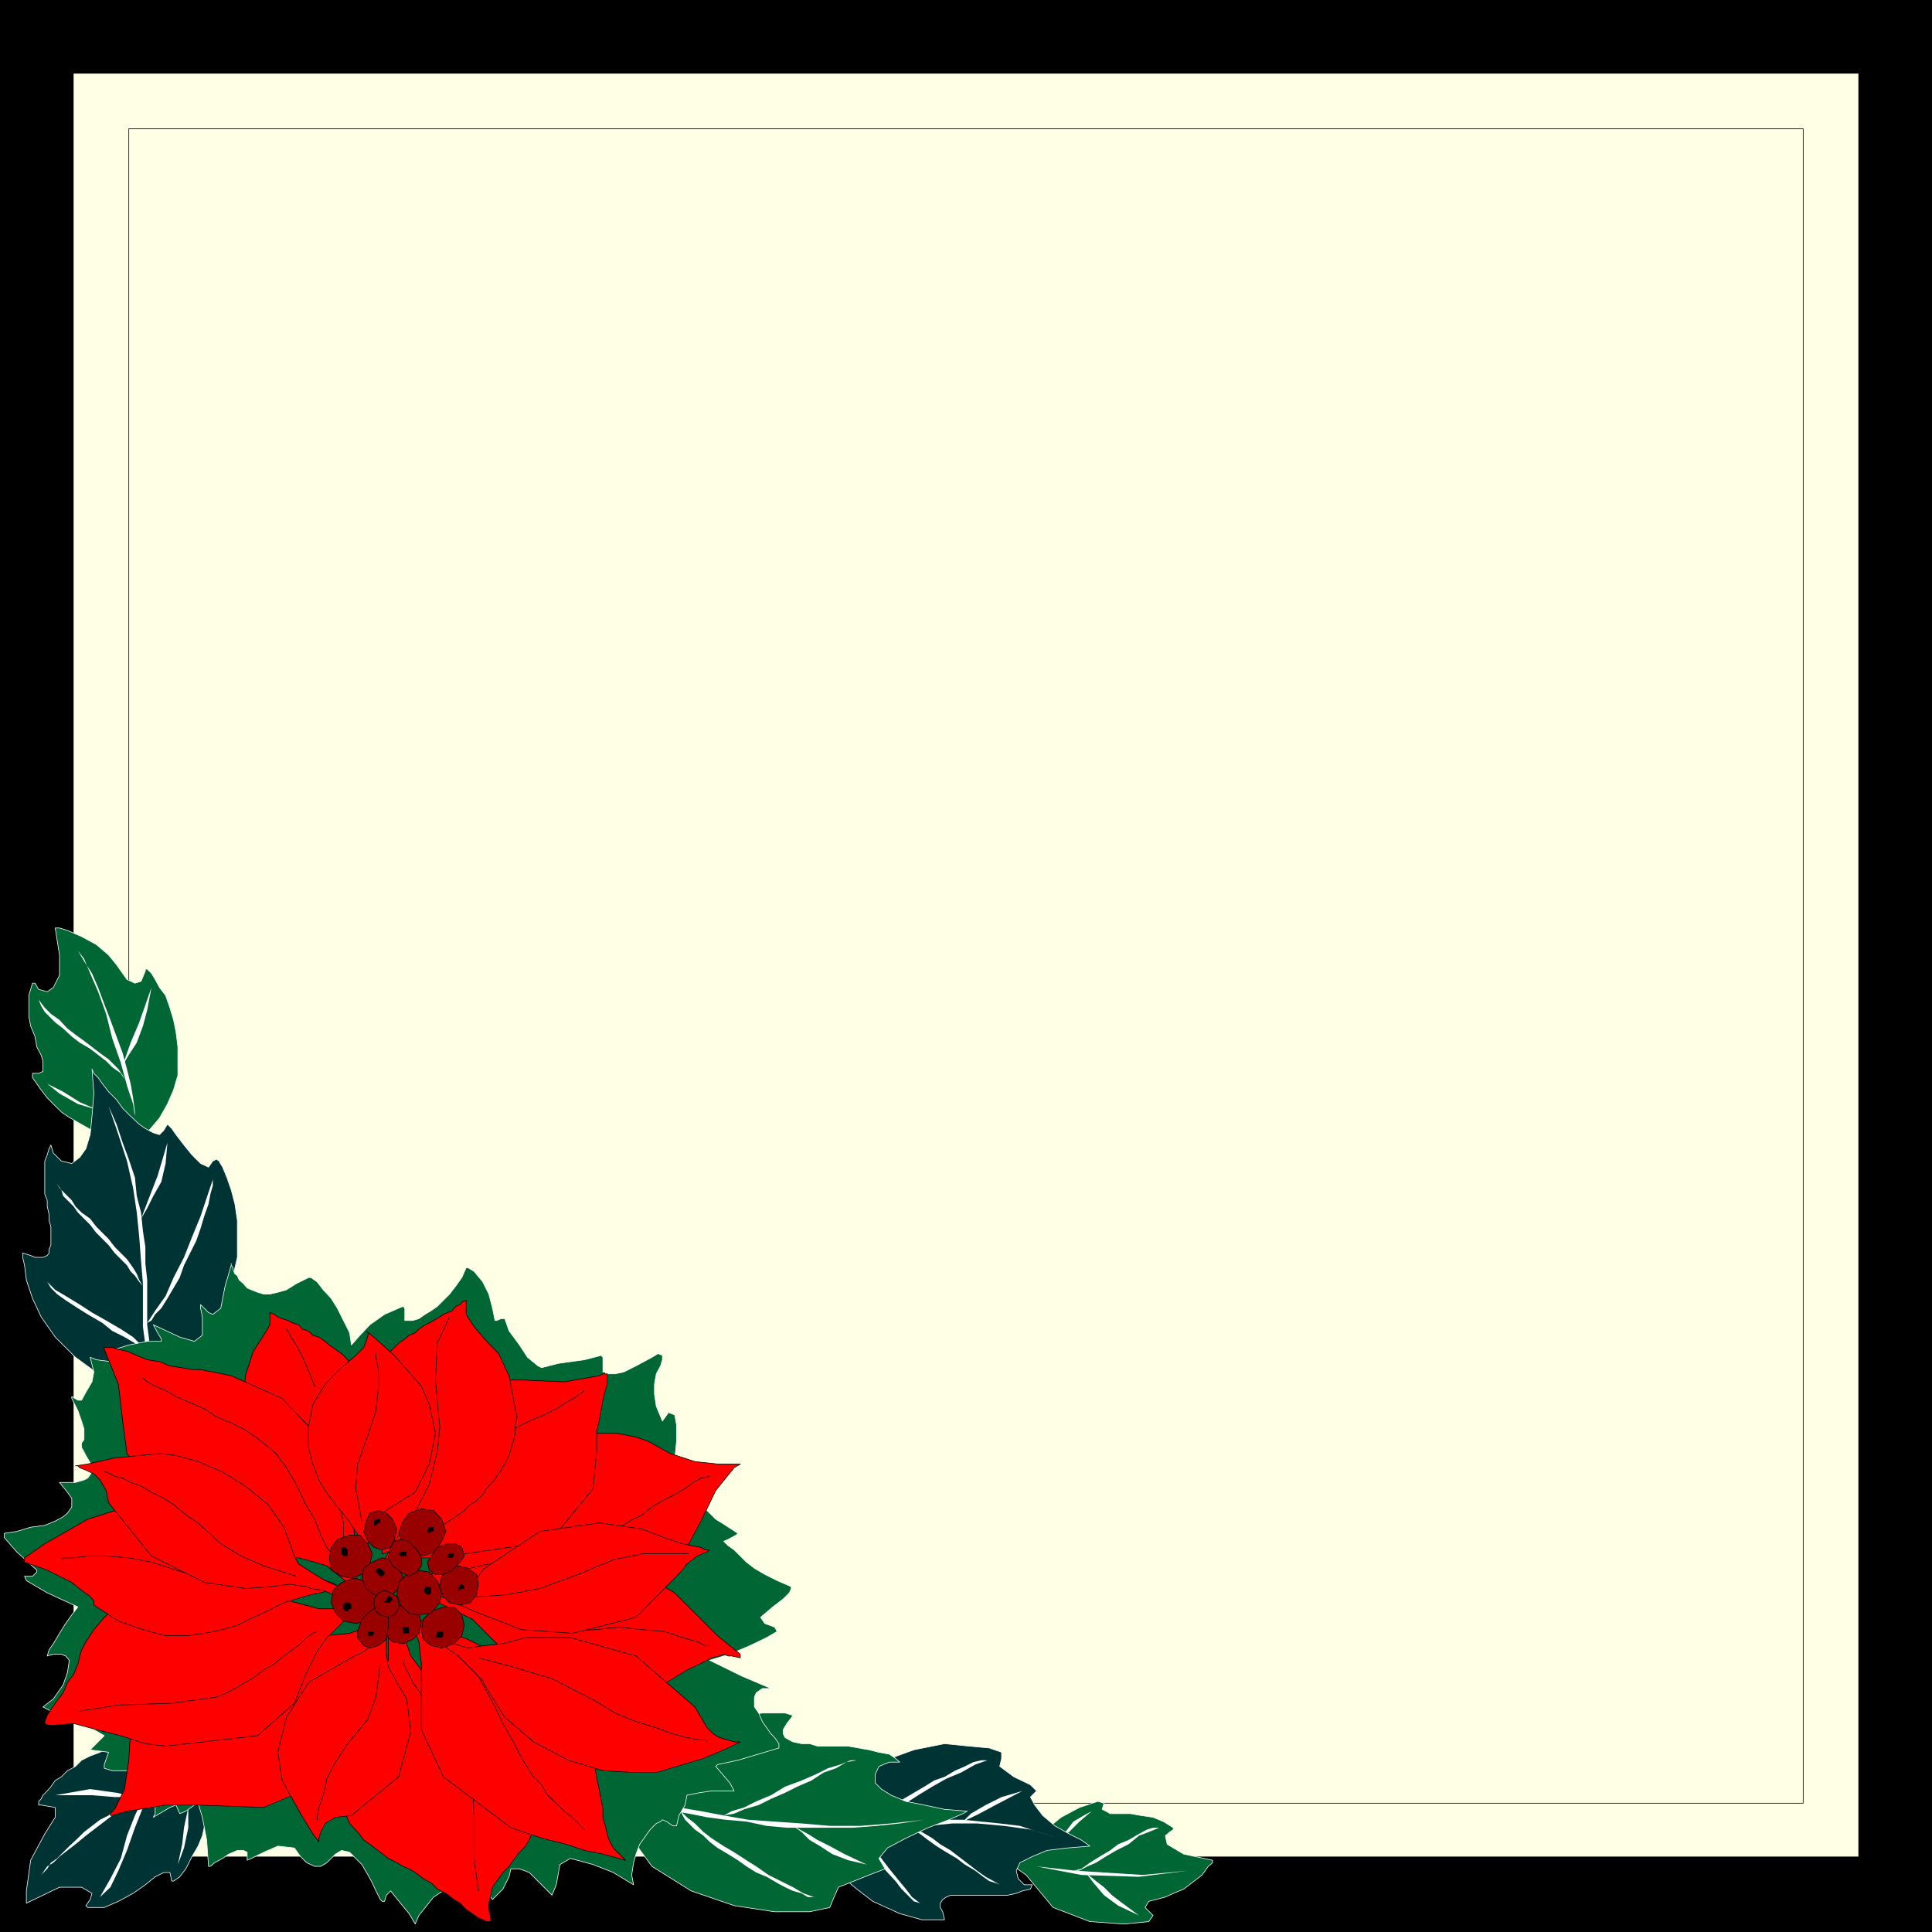 <svg xmlns="http://www.w3.org/2000/svg" fill-rule="evenodd" height="302.4" preserveAspectRatio="none" stroke-linecap="round" viewBox="0 0 3150 3150" width="302.4"><style>.brush0{fill:#fff}.pen0{stroke:#000;stroke-width:1;stroke-linejoin:round}.brush2{fill:#000}.pen1{stroke:none}.brush4{fill:#033}.pen2{stroke:#fff;stroke-width:1;stroke-linejoin:round}.brush5{fill:#063}.brush6{fill:red}.brush7{fill:#900}</style><path class="pen1 brush2" d="M3150 3150V0H0v3150h3150z"/><path class="pen1" style="fill:#ffffe5" d="M3030 3027V120H120v2907h2910z"/><path class="pen0" fill="none" d="M2940 2940V210H210v2730h2730"/><path class="pen1 brush4" d="m367 2863-14 34-13 50-10 46-7 17-10 17-10 20-10 13-10 7h-3l-3-14h-10l-14 7-16 13-20 14-24 13-23 10h-27l-3-3 7-10 3-10-17-10H97l-54 26v-20l7-50 23-43 17-27v-16l-23-4h-4v-6l4-4 3-6 7-7 6-7 7-10 10-6 10-10 13-7 10-10 14-7 16-6 14-7 16-3 17-4 17-3h33l17 3 20 7 16 7 10 3 14-3 13-7 13-10 14-7 6-10 7-3h3l-6 13-10 14-7 13-3 3z"/><path class="pen2" fill="none" d="m367 2863-14 34-13 50-10 46h0l-7 17-10 17-10 20-10 13-10 7h-3 0l-3-14h-10l-14 7-16 13-20 14-24 13-23 10h-27 0l-3-3 7-10 3-10h0l-17-10H97l-54 26h0v-20l7-50 23-43h0l17-27v-16l-23-4h0-4v-6l4-4 3-6 7-7 6-7 7-10 10-6 10-10 13-7 10-10 14-7 16-6 14-7 16-3 17-4 17-3h33l17 3 20 7 16 7h0l10 3 14-3 13-7 13-10 14-7 6-10 7-3h3l-6 13-10 14-7 13-3 3"/><path class="pen1 brush0" d="m223 2930-33-7-43-6-57 10h60l37 3h36zm24-10-14 27-13 33-13 37-14 33-13 27-17 16 17-30 17-33 10-37 13-33 13-27 14-13z"/><path class="pen1 brush0" d="M310 2883h-3l-7 4-10 3-10 7-13 6-14 10-16 10-17 10-13 14-20 10-17 13-17 13-13 10-17 14-13 10-13 10-10 10-10 6-7 10-3 4 10-10 6-10 10-7 10-10 10-10 14-13 10-10 13-10 13-10 14-7 10-10 13-10 13-10 14-7 13-6 13-10 14-7 10-3 10-7 13-3 10-4zm-3 64v33l-7 33-10 27 7-33 3-27 7-33z"/><path class="pen1 brush5" d="m220 1893-10-13-17-10-20-13-23-14-23-13-17-10-10-7-13-13-10-10-10-13-7-10-7-10v-7h10l7-3v-17l-3-10-7-13-3-17-7-17-3-16v-34l6-20h4l6 10 14 4 10-7 10-20v-33l-7-44h7l13 4 23 10 24 13 20 17 13 16 17 24 13 6 10-3 7-17v-3h3l7 7 6 10 7 13 10 13 7 20 6 20 4 20 3 24v46l-7 24-10 23-13 23-17 20-6 14v16l3 17 7 17 6 13 4 10h-4l-6-10-14-13-10-10-3-4z"/><path class="pen2" fill="none" d="m220 1893-10-13-17-10-20-13-23-14-23-13-17-10h0l-10-7-13-13-10-10-10-13-7-10-7-10v-7h10l7-3v-17l-3-10-7-13-3-17-7-17-3-16v-34l6-20h4l6 10 14 4h0l10-7 10-20v-33l-7-44h7l13 4 23 10 24 13 20 17 13 16h0l17 24 13 6 10-3 7-17h0v-3h3l7 7 6 10 7 13 10 13 7 20 6 20 4 20 3 24v46l-7 24-10 23-13 23-17 20h0l-6 14v16l3 17 7 17 6 13 4 10h0-4l-6-10-14-13-10-10-3-4"/><path class="pen1 brush0" d="m200 1737 10-17 13-20 10-27 7-26 7-37-20 57-14 33-13 37zm3 23-6-10-14-10-10-10-13-10-13-10-17-10-13-10-14-13-13-10-10-10-7-7-6-10-4-10 10 13 10 10 14 10 13 14 13 10 14 10 13 10 13 10 14 10 10 10 6 6 7 10 3 7z"/><path class="pen1 brush0" d="M220 1833v-13l-3-20-10-30-10-37-14-40-10-40-13-36-13-30-10-24-10-13 10 17 13 20 10 23 10 27 10 26 10 27 10 27 7 26 6 24 4 23 3 23v20zm-60-23-33-10-30-17-20-16 26 13 27 17 30 13z"/><path class="pen1 brush4" d="m240 2293-17-16-26-17-37-20-37-27-33-33-23-33-14-30-10-30-3-24-3-13v-7l13 4 7 3h13l7-3 3-4v-6l3-7v-30l-3-10v-10l-3-13v-10l-4-10v-54l4-10 3-10 3-6 4 13 13 13 17 4 13-10 10-14 7-23 3-30 3-37-3-40 3 7 7 7 7 10 10 13 13 13 10 14 13 13 14 13 10 7 13 7 10 3 7-7 6-10 7 7 7 10 13 17 13 16 14 14 13 6 7-10 6-3 4 3 6 10 7 17 7 20 6 23 4 27v60l-7 30-7 33-13 34-20 30-23 30-34 23-10 13-3 20v40l7 20 3 17 3 10-3 3-10-16-13-20-10-17-7-7z"/><path class="pen2" fill="none" d="m240 2293-17-16-26-17-37-20-37-27-33-33h0l-23-33-14-30-10-30-3-24-3-13v-7h0l13 4 7 3h13l7-3 3-4v-6l3-7v-30l-3-10v-10l-3-13v-10l-4-10v-54l4-10 3-10h0l3-6 4 13 13 13h0l17 4 13-10 10-14 7-23 3-30 3-37-3-40h0l3 7 7 7 7 10 10 13 13 13 10 14 13 13 14 13 10 7 13 7 10 3 7-7 6-10h0l7 7 7 10 13 17 13 16 14 14 13 6 7-10h0l6-3 4 3 6 10 7 17 7 20 6 23 4 27v60l-7 30-7 33-13 34-20 30-23 30-34 23h0l-10 13-3 20v40l7 20 3 17 3 10h0l-3 3-10-16-13-20-10-17-7-7"/><path class="pen1 brush0" d="m240 2157 7-4 6-10 10-10 10-16 10-17 10-17 7-20 10-20 10-20 7-20 6-20 7-20 3-16 4-14v-10l-10 30-10 30-14 34-13 33-17 33-13 30-17 24-13 20z"/><path class="pen1 brush0" d="m177 1803 13 30 10 30 10 27 10 30 3 30 7 27 3 30 4 26v27l3 27v73l3 23v40l4 20 3 17 3 17-6-27-7-27-3-30-4-30v-70l-3-36-3-40-4-40-6-40-10-44-14-43-16-47z"/><path class="pen1 brush0" d="m233 2097-6-7-7-10-7-7-6-10-10-10-10-10-10-13-10-10-10-10-10-13-10-10-10-10-7-10-10-10-7-7-3-10-3-3-4-7 7 10 7 7 10 10 6 10 10 10 14 10 10 13 10 10 10 10 10 13 10 10 10 10 10 14 6 10 4 10 6 10zm7 113-7-10-13-10-17-10-20-10-16-13-24-14-16-10-20-13-14-10-10-10-6-10 13 13 17 10 23 14 20 13 23 13 24 14 20 13 13 13 10 17zm-10-223 10-17 10-20 13-23 7-30 3-34-16 54-14 36-13 34z"/><path class="pen1 brush5" d="m1643 3027 14-7 16-13 20-17 20-13 17-14 30-16 30-10 10 3-3 10 6 3 7 4h33l17 3 20 3 17 7 16 10v3l-6 4-7 6 3 14 27 16 47 10v4l-7 6-10 14-13 10-17 13-17 7-13 6-27 7-6 10 13 13-7 10-40 4-56-4-60-23-44-53-20-14h-50l4-6 23-7 13-3z"/><path class="pen2" fill="none" d="m1643 3027 14-7 16-13 20-17 20-13 17-14h0l30-16 30-10 10 3h0l-3 10 6 3 7 4h33l17 3 20 3 17 7 16 10h0v3l-6 4-7 6h0l3 14 27 16 47 10h0v4l-7 6-10 14-13 10-17 13-17 7-13 6h0l-27 7-6 10 13 13h0l-7 10-40 4-56-4-60-23-44-53h0l-20-14h-50 0l4-6 23-7 13-3"/><path class="pen1 brush0" d="m1770 3053 13 17 17 20 23 17 34 16-27-20-17-13-13-13-13-10-17-14zm-20-3 13-3 14-10 16-10 17-10 13-10 17-7 17-10 13-7 10-3h10l-17 7-16 6-17 14-20 10-17 10-16 10-14 6-13 7h-10z"/><path class="pen1 brush0" d="m1690 3043 63 7 110 7 74-7-80 10-94-3-73-14zm33-40 14-16 13-17 17-10 13-7-20 17-17 17-20 16z"/><path class="pen1 brush4" d="m1313 2990 14 10 13 13 17 24 16 23 24 20 26 20 44 20 36 10h37l-3-13-4-7v-7l4-6 6-4 7-3h93l14-3 10-4 13-3 3-7h-13l-10-10-3-13 6-13 20-10 24-10 33-4 37-3-14-10-20-10-23-13-20-17-13-17-7-13 10-10-10-10-27-13-23-17 3-13v-10l-20-7-33-3-40-4-50 10-47 17-46 30-37 50-13 10-24 7h-26l-20-4h-17l10 7 27 13 16 7z"/><path class="pen2" fill="none" d="m1313 2990 14 10 13 13 17 24 16 23 24 20 26 20h0l44 20 36 10h37l-3-13-4-7v-7l4-6 6-4 7-3h93l14-3 10-4 13-3h0l3-7h-13l-10-10h0l-3-13 6-13 20-10 24-10 33-4 37-3h0l-14-10-20-10-23-13-20-17-13-17-7-13 10-10h0l-10-10-27-13-23-17 3-13h0v-10l-20-7-33-3-40-4-50 10-47 17-46 30-37 50h0l-13 10-24 7h-26l-20-4h-17 0l10 7 27 13 16 7"/><path class="pen1 brush0" d="m1427 2977 3-7 7-7 10-10 13-10 13-10 17-10 17-10 16-10 17-6 17-10 16-7 14-7 13-3h10l-20 7-23 13-24 10-23 13-23 14-20 13-20 13-17 14-13 10z"/><path class="pen1 brush0" d="m1727 2997-34-10-30-10-33-4-30-3-30-3h-30l-30 3h-27l-26 3-27 4h-23l-24 3h-40l-16-3 26 6h57l33-3 34-3h36l40-4h40l44 4 43 6 47 14z"/><path class="pen1 brush0" d="m1480 2977 7 6 13 7 13 10 14 10 16 10 17 10 13 10 17 10 13 10 10 7 10 3 7 3-10-6-13-7-14-10-13-10-17-13-13-10-17-10-13-10-17-10-13-4-10-6zm-97 3 7 7 10 10 10 13 13 13 10 14 14 16 13 14 10 13 10 10 10 10 10 3-13-10-10-13-14-17-13-16-13-17-14-17-13-13-13-13-14-7zm187-10 13-13 24-14 26-13 34-10-44 23-26 14-27 13z"/><path class="pen1 brush5" d="m967 2930 10-3 13-10 13-10 14-10 13-14 17-13 20-17 20-13 20-13 26-10 60-17 50-7h37l13 4-10 13-6 10v7l3 6 7 4 6 3 14 3h13l13 4h50l17 3 17 3 16 4 17 3 10 7 7 6h-17l-17 7-6 13v14l10 10 16 10 24 10 30 6 33 7 37 3-7 4-23 10-34 13-36 17-30 16-14 17 10 17-26 10-50 20-10 23-4 10-33 7h-57l-66-10-70-24-64-40-46-63-17-17-27-6-33-4h-50l13-6 40-10 24-7z"/><path class="pen2" fill="none" d="m967 2930 10-3 13-10 13-10 14-10 13-14 17-13 20-17 20-13 20-13 26-10h0l60-17 50-7h37l13 4h0l-10 13-6 10v7l3 6 7 4 6 3 14 3h13l13 4h50l17 3 17 3 16 4 17 3 10 7h0l7 6h-17l-17 7h0l-6 13v14l10 10 16 10 24 10 30 6 33 7 37 3h0l-7 4-23 10-34 13-36 17-30 16-14 17 10 17h0l-26 10-50 20-10 23h0l-4 10-33 7h-57l-66-10-70-24-64-40-46-63h0l-17-17-27-6-33-4h-50 0l13-6 40-10 24-7"/><path class="pen1 brush0" d="m1110 2953 3 7 4 7 6 6 10 10 14 10 10 10 13 10 17 10 16 10 14 10 16 10 17 7 17 10 13 7 13 6 14 4 10 6h10l-17-6-17-10-20-10-20-10-20-14-16-10-20-13-17-10-20-13-13-10-14-14-13-10-10-10z"/><path class="pen1 brush0" d="m1507 2967-40 6-37 4-40 3h-107l-33-3-33-7-34-3-30-4-30-6-26-4-27-3-23-3-24-4h-43l30-3h30l33 3 34 4 36 6 37 7 40 7 43 3 44 3 46 4h50l50-4 54-6z"/><path class="pen1 brush0" d="m1180 2960 13-7 20-6 20-10 24-10 23-14 27-10 23-10 20-10 20-6 17-7h10l-17 3-17 10-20 7-20 13-23 10-20 10-23 10-20 10-24 7-16 7-17 3zm-127-13 10-7 7-3 13-7 10-10 10-10 14-10 13-10 13-10 14-10 13-10 10-10 13-10 10-7 10-3 10-7h10l-10 4-13 6-10 10-13 7-10 10-14 13-10 10-13 10-13 10-14 10-10 10-13 7-13 7-10 6-14 4zm240 30 14 10 13 13 17 10 20 13 26 10 30 7-36-17-24-13-20-10-16-10-24-13z"/><path class="pen1 brush5" d="m140 2373 10 17v10l-7 10-6 3-14 4H97l13 16 7 10v14l-7 10-7 6-13 7-17 7-23 3-23 7-20 3v7l20 23 33 30v3l-7 7H40l3 7 34 20 50 23-10 13-10 14-10 16-10 17-7 10-3 10 10-3h13l7 3 6 7-3 20-7 20-16 23-17 13 13 7 37 17 33 13 17 10-17 17-6 6 30 4-7 20v6l13 4h60l7 6 7 7 3 13v10l-3 14-4 10v10l-3 6 10-6 17-10 10-4 6 14 10-4 14-10 6-3 7 23 7 37 3 43h3l7-6 13-7 10-7 14-6h10l6 3v13l7-3 20-10 23-10 27 3 10 14 10 10 13 6h10l10-6 14-14 10-6 13 3 10 10 10 10 10 17 7 13 6 13 7 14 3 3h4l3-10 7-7 3 4 13 16 14 17 10 17 6-14 24-30 40-26h13l17 10 13 10 10 6 3 4 17-17 10-20 3-13h14l16 6 10 10 14 14 6 6 7 7 7-17 6-33 17-10 37 10 33 13 23 14 10 6-3-16 3-20 4-14 6-16 10-14 7-10 10-10 7-3 3-3 7 3 10 7h6l4-17 10-17 3-16 20-4 20-3h37l-7-13-23-27 3-3 33-7 67-20v-7l-7-10-6-6-7-10-7-10-6-14-7-10v-16l3-7 10-7h14l-7-3-40-17-53-26 33-10 33-14 27-13 17-10-4-7-16-6-7-10 20-17 17-13 10-10 3-7v-3l-23-10-20-10-17-10-13-10-10-10-10-10-10-7-7-7 7-3 13-7 3-3-20-13-16-10-14-14-10-13-13-13-10-10-10-10-13-4-14-3 17-30 3-30v-27l-3-16-10-4-10 14-10-24-3-20v-16l3-17 7-13 3-10v-7l-7-3-10 6-26 14-20 10-14 3h-16v-3h-4v-24l-3-3-27 7-43 6-27 7-6-3-17-14-13-20-17-23-7-20h-6l-7 3h-3l-4-20-6-23-10-20-14-17-10-6h-3l-7 16-10 14-10 13-10 10-10 10-10 7-10 6-10 7-10 3h-13v-20l-3-3-30 13-24 17-16 17-14 16-3-20-10-20-10-20-10-16-13-14-10-13-10-7h-4l-20 10-16 10-14 4-13 3h-10l-10-3-10-4-7-3-6-7-7-6-3-7-4-3-3-7v-3l-3-4v-3 3l-10 34-7 36-13 10-7-3-7-7-6-6v6l3 14v30l-13 10-24-7-43-20 7 13 6 10v4h-23l-30 6-23 7-4 3 4 10 3 7h-10l-23-3-10-4 6 24-3 16-10 17-7 13h-6l-10-6v3l10 20 6 17 4 13v17l-4 6v7l4 7 3 6z"/><path class="pen2" fill="none" d="m140 2373 10 17v10l-7 10-6 3-14 4H97h0l13 16 7 10v14l-7 10-7 6-13 7-17 7h0l-23 3-23 7-20 3h0v7l20 23 33 30h0v3l-7 7H40h0l3 7 34 20 50 23h0l-10 13-10 14-10 16-10 17-7 10-3 10h0l10-3h13l7 3h0l6 7-3 20-7 20-16 23-17 13h0l13 7 37 17 33 13 17 10h0l-17 17-6 6 30 4h0l-7 20v6l13 4h60l7 6 7 7 3 13v10l-3 14-4 10v10l-3 6h0l10-6 17-10 10-4h0l6 14 10-4 14-10 6-3h0l7 23 7 37 3 43h3l7-6 13-7 10-7 14-6h10l6 3v13h0l7-3 20-10 23-10 27 3h0l10 14 10 10 13 6h10l10-6h0l14-14 10-6 13 3 10 10 10 10 10 17 7 13 6 13 7 14 3 3h4l3-10 7-7 3 4h0l13 16 14 17 10 17h0l6-14 24-30 40-26h13l17 10 13 10 10 6 3 4h0l17-17 10-20 3-13h14l16 6 10 10 14 14 6 6 7 7h0l7-17 6-33 17-10h0l37 10 33 13 23 14 10 6h0l-3-16 3-20 4-14 6-16 10-14 7-10 10-10 7-3 3-3h0l7 3 10 7h6l4-17 10-17 3-16h0l20-4 20-3h37l-7-13-23-27h0l3-3 33-7 67-20h0v-7l-7-10-6-6-7-10-7-10-6-14-7-10v-16l3-7 10-7h14l-7-3-40-17-53-26h0l33-10 33-14 27-13 17-10h0l-4-7-16-6-7-10h0l20-17 17-13 10-10 3-7v-3h0l-23-10-20-10-17-10-13-10-10-10-10-10-10-7-7-7h0l7-3 13-7 3-3h0l-20-13-16-10-14-14-10-13-13-13-10-10-10-10-13-4-14-3h0l17-30 3-30v-27l-3-16h0l-10-4-10 14-10-24h0l-3-20v-16l3-17 7-13 3-10v-7l-7-3-10 6h0l-26 14-20 10-14 3h-16v-3h-4 0v-24l-3-3h0l-27 7-43 6-27 7h0l-6-3-17-14-13-20-17-23-7-20h0-6l-7 3h-3 0l-4-20-6-23-10-20-14-17-10-6h-3 0l-7 16-10 14-10 13-10 10-10 10-10 7-10 6-10 7-10 3h-13 0v-20l-3-3h0l-30 13-24 17-16 17-14 16h0l-3-20-10-20-10-20-10-16-13-14-10-13-10-7h-4 0l-20 10-16 10-14 4-13 3h-10l-10-3-10-4-7-3-6-7-7-6-3-7-4-3-3-7v-3l-3-4v-3 3h0l-10 34-7 36-13 10h0l-7-3-7-7-6-6h0v6l3 14v30l-13 10-24-7-43-20h0l7 13 6 10v4h0-23l-30 6-23 7h0l-4 3 4 10 3 7h0-10l-23-3-10-4h0l6 24-3 16-10 17-7 13h0-6l-10-6v3h0l10 20 6 17 4 13v17l-4 6v7l4 7 3 6"/><path class="pen1 brush6" d="m657 3043-10-6-14-7-13-10-13-10-14-10-10-13-13-14-7-16-10-17-3-20-3-20v-20l6-23 7-27 13-27 17-26 23-27 10-20 10-23v-34l4-16 10 6 10 10 6 7 7 20 20 27 43 30 10 6 10 7 14 10 13 10 17 13 13 14 17 13 13 17 13 16 10 20 7 20 7 20v20l-4 24-6 23-4 10-6 10-10 10-10 13-7 10-10 10-10 14-7 10-3 13-3 13v10l3 14v6h-7l-6-3-7-3-10-7-10-7-10-10-10-6-13-10-14-7-10-10-13-7-13-10-10-6-10-4z"/><path class="pen0" fill="none" d="m657 3043-10-6-14-7-13-10-13-10-14-10-10-13-13-14-7-16-10-17-3-20-3-20v-20l6-23 7-27 13-27 17-26 23-27h0l10-20 10-23v-34h0l4-16 10 6 10 10 6 7h0l7 20 20 27 43 30h0l10 6 10 7 14 10 13 10 17 13 13 14 17 13 13 17 13 16 10 20 7 20 7 20v20l-4 24-6 23h0l-4 10-6 10-10 10-10 13-7 10-10 10-10 14-7 10-3 13-3 13v10l3 14h0v6h-7l-6-3-7-3-10-7-10-7-10-10-10-6-13-10-14-7-10-10-13-7-13-10-10-6-10-4"/><path class="pen1 brush6" d="M440 2140v20l-10 17-17 26-13 40-3 57 16 83 4 7 3 10 7 10 6 10 7 7 10 10 10 10 7 10 10 10 10 10 10 10 13 6 10 10 10 7 7 7 10 10 10 3 6 7 7 6 7 4 3 3 3 3h4l-7-23-3-37 3-26 13-14 10-13 7-13 7-10 6-14 4-13 3-10 3-13v-44l-3-10-3-10-4-10-6-10-4-10-6-10-7-6-7-10-6-10-7-7-7-7-10-10-6-6-10-7-10-7-7-6-10-7-10-3-7-7-10-3-6-7-10-3-7-4-10-3-7-3-6-4-7-3z"/><path class="pen0" fill="none" d="M440 2140v20l-10 17-17 26-13 40-3 57 16 83h0l4 7 3 10 7 10 6 10 7 7 10 10 10 10 7 10 10 10 10 10 10 10 13 6 10 10 10 7 7 7 10 10 10 3 6 7 7 6 7 4 3 3 3 3h4l-7-23-3-37 3-26h0l13-14 10-13 7-13 7-10 6-14 4-13 3-10 3-13v-44l-3-10-3-10-4-10-6-10-4-10-6-10-7-6-7-10-6-10-7-7-7-7-10-10-6-6-10-7-10-7-7-6-10-7-10-3-7-7-10-3-6-7-10-3-7-4-10-3-7-3-6-4-7-3"/><path class="pen1 brush6" d="m1087 2743 33-20 27-13 13-7 13-3 7-3 7 3h6l14 3v-6l-37-30-60-60-10-10-17-10-16-10-24-10-23-7-27-7-30-3-30-3h-26l-30 6-27 7-27 13-23 17-20 10-23 7h-20l-20-4h-27l33 14 47 23 50 50 10 10 10 10 10 10 10 10 13 10 14 7 16 6 17 7 17 7 16 3h40l20-3 24-7 23-7 27-10z"/><path class="pen0" fill="none" d="m1087 2743 33-20 27-13 13-7 13-3 7-3 7 3h6l14 3h0v-6l-37-30-60-60h0l-10-10-17-10-16-10-24-10-23-7-27-7-30-3-30-3h-26l-30 6-27 7-27 13-23 17h0l-20 10-23 7h-20 0l-20-4h-27 0l33 14 47 23 50 50h0l10 10 10 10 10 10 10 10 13 10 14 7 16 6 17 7 17 7 16 3h40l20-3 24-7 23-7 27-10"/><path class="pen1 brush6" d="m1057 2350-20-7-30-6h-44l-46 3-47 13-47 27-40 43-26 67-7 20-13 27-27 23-17 20 27 3h20l30 4 43 3 57 13 20 7 30 7 30 6 37-6 40-14 46-30 47-50 23-43 24-50 30-37 10-6h-37l-37-4-40-13-36-20z"/><path class="pen0" fill="none" d="m1057 2350-20-7-30-6h-44l-46 3-47 13-47 27-40 43-26 67h0l-7 20-13 27-27 23h0l-17 20 27 3h20l30 4 43 3 57 13h0l20 7 30 7 30 6 37-6 40-14 46-30 47-50h0l23-43 24-50 30-37h0l10-6h-37l-37-4-40-13-36-20"/><path class="pen1 brush6" d="m327 2233 50 10 83 37 73 77 27 126v24l3 30 17 33 7 13 3 4-7 3-3-3h-7l-3-4-20-16-17-14-20-6-26-7-80-7-110-43-90-120-7-53-7-60-20-50-3-7v-3h13l10 3 14 3 16 7 17 7 20 3 17 7 20 3 16 3h14z"/><path class="pen0" fill="none" d="m327 2233 50 10 83 37 73 77 27 126h0v24l3 30 17 33h0l7 13 3 4-7 3-3-3h-7l-3-4h0l-20-16-17-14-20-6-26-7h0l-80-7-110-43-90-120h0l-7-53-7-60-20-50h0l-3-7v-3h13l10 3 14 3 16 7 17 7 20 3 17 7 20 3 16 3h14"/><path class="pen1 brush6" d="m323 2943 107 4 103-44 50-146v-20l7-30 20-30 10-17-13-7h-10l-27 10-40 4-43-4-50-3-70 3-77 34-67 86-10 37-3 50-7 47-16 33-7 7v3h3l10-3 14-4 20-3 20-3 23-4h53z"/><path class="pen0" fill="none" d="m323 2943 107 4 103-44 50-146h0v-20l7-30 20-30h0l10-17-13-7h-10 0l-27 10-40 4-43-4h0l-50-3-70 3-77 34-67 86h0l-10 37-3 50-7 47-16 33h0l-7 7v3h3l10-3 14-4 20-3 20-3 23-4h53"/><path class="pen1 brush6" d="m130 2700 3-10 7-13 13-20 17-20 20-17 30-20 33-13 40-7 47-3 57 10 63 20 23 6 37 10h43l14-3v7l-7 10-10 6-3 4-24 23-16 23-17 34-20 50-60 53-150 17-33-4-40-13-40-10-37-10-33 3h-7l-7-3v-3l4-10 6-10 10-14 10-13 7-17 10-13 7-17 3-13z"/><path class="pen0" fill="none" d="m130 2700 3-10 7-13 13-20 17-20 20-17 30-20 33-13 40-7 47-3 57 10 63 20h0l23 6 37 10h43l14-3v7l-7 10-10 6-3 4h0l-24 23-16 23-17 34h0l-20 50-60 53-150 17h0l-33-4-40-13-40-10-37-10-33 3h0-7l-7-3v-3l4-10 6-10 10-14 10-13 7-17 10-13 7-17 3-13"/><path class="pen1 brush6" d="m973 2363-6 64-70 86-184 27h-43l-23 10-14 7h-6l-4-7 4-3v-4l10-20 3-30 3-26-3-30-3-37 6-43 24-44 46-36 84-27h56l67 3 57-10 6-3h7v17l-3 10-4 16-3 17-3 17-4 16v30z"/><path class="pen0" fill="none" d="m973 2363-6 64-70 86-184 27h0-43l-23 10h0l-14 7h-6l-4-7 4-3v-4h0l10-20 3-30 3-26h0l-3-30-3-37 6-43 24-44 46-36 84-27h56l67 3 57-10h0l6-3h7v17l-3 10-4 16-3 17-3 17-4 16v30"/><path class="pen1 brush6" d="m573 2960-26 3-17 10-7 14-3 10v6l-10-13-20-33-30-54-7-46 14-57 36-57 70-40 20-10 17-13 13-13 4-14 3 7v37l3 20 14 26 16 27 7 53-20 74-77 63z"/><path class="pen0" fill="none" d="m573 2960-26 3-17 10-7 14-3 10v6h0l-10-13-20-33-30-54h0l-7-46 14-57 36-57 70-40h0l20-10 17-13 13-13 4-14h0l3 7v37h0l3 20 14 26 16 27h0l7 53-20 74-77 63m84-253 3 10 7 13 6 13 10 14 10 16 14 17 10 17 13 20 10 16 10 17 7 13 6 17 7 10h0l3 63v67l7 53m-10-466 40 16 30 14 30 10 30 3h30l40-3h0l40-4 37 4 36 3 30 10 24 7 13 6h7m-640-23-7 3-10 7-10 10-13 10-14 10-16 13-17 10-13 10-17 10-17 10-13 7-17 7h0l-73 10-87 3-63 10"/><path class="pen0" fill="none" d="m620 2713-7 54-13 36-33 40h0l-20 30-14 27-6 27-7 20-3 16v4m-50-800 20 33 13 27 13 33m207 313 33-13 57-13 63-14 64-13 43-13h0l13-10 17-7 17-10 20-10 16-13 17-10 20-10 17-10 13-10 13-7 14-3m-614 130-10-14-10-20-10-26-16-27-14-30-16-27-17-23-20-17h0l-13-10-20-13-20-10-24-10-20-13-23-10-23-10-17-10-17-7-13-7-7-6m414 290 6-10 7-14 10-16 13-17 14-23 13-20 13-20 17-20 13-17 17-10h0l13-10 20-10 20-10 20-13 20-10 24-10 20-10 16-10 17-10 13-10"/><path class="pen1 brush6" d="M760 2120v23l13 20 17 20 23 24 17 36 10 54 3 13-3 13v14l-3 13-4 13-3 10-7 14-6 10-7 10-7 10-10 10-6 10-10 10-10 6-10 10-10 7-10 7-10 6-10 7-10 7-10 3-7 7-10 3-10 3-7 4-10 3-6 3-7 4-3 3h-7l-3 3h-4v-93l-6-27-7-16-7-14-6-16-4-14-3-13-3-13v-34l3-13 3-10 4-10 3-10 3-7 7-10 7-6 6-10 7-7 7-7 6-6 7-7 10-7 7-6 10-4 6-6 10-7 7-3 7-4 10-6 6-4 7-3 7-3 6-7 7-3 3-4 7-3z"/><path class="pen0" fill="none" d="M760 2120v23l13 20 17 20 23 24 17 36 10 54h0l3 13-3 13v14l-3 13-4 13-3 10-7 14-6 10-7 10-7 10-10 10-6 10-10 10-10 6-10 10-10 7-10 7-10 6-10 7-10 7-10 3-7 7-10 3-10 3-7 4-10 3-6 3-7 4-3 3h-7l-3 3h-4 0v-93l-6-27h0l-7-16-7-14-6-16-4-14-3-13-3-13v-34l3-13 3-10 4-10 3-10 3-7 7-10 7-6 6-10 7-7 7-7 6-6 7-7 10-7 7-6 10-4 6-6 10-7 7-3 7-4 10-6 6-4 7-3 7-3 6-7 7-3 3-4 7-3"/><path class="pen1 brush6" d="m560 2227 20-17 13-13 4-10 3-10v-4l-3-3 16 13 30 27 44 50 13 30 10 47-10 50-23 46-54 34-13 20-10 30-3 23h-4v-17l-3-10-10-16-13-20-20-24-17-23-10-17-10-26-7-27v-33l7-37 20-33 30-30z"/><path class="pen0" fill="none" d="m560 2227 20-17 13-13 4-10 3-10v-4l-3-3h0l16 13 30 27 44 50h0l13 30 10 47-10 50-23 46-54 34h0l-13 20-10 30-3 23h0-4v-17l-3-10h0l-10-16-13-20-20-24-17-23h0l-10-17-10-26-7-27v-33l7-37 20-33 30-30"/><path class="pen0" fill="none" d="m733 2147-20 43-3 60 7 77h0l-4 40-13 53-27 53-30 40m-53-33-10-53 3-40 17-47h0l13-40 4-37v-30l-4-20v-6"/><path class="pen1 brush6" d="m1020 3033-10-10-10-10-7-13-3-10-3-13-4-14v-13l-3-17-3-16-4-17-3-20-10-20-10-20-10-23-17-27-20-30-10-7-10-10-13-10-17-10-16-10-17-10-17-10-20-10-20-10-16-6-20-7-17-10-13-3-14-7-10-3-10-4-3-3h-3l16 20 10 27 4 36v107l36 77 110 83 50 17 40 10 30 10 30 6 37 10z"/><path class="pen0" fill="none" d="m1020 3033-10-10-10-10-7-13-3-10-3-13-4-14v-13l-3-17-3-16-4-17-3-20-10-20-10-20-10-23-17-27-20-30h0l-10-7-10-10-13-10-17-10-16-10-17-10-17-10-20-10-20-10-16-6-20-7-17-10-13-3-14-7-10-3-10-4-3-3h-3 0l16 20 10 27 4 36h0v107l36 77 110 83h0l50 17 40 10 30 10 30 6 37 10"/><path class="pen0" fill="none" d="m953 2983-10-10-10-10-13-10-13-13-14-13-10-17-13-13-13-20-10-17-10-20h0l-17-30-13-27-14-26-13-24-17-23-16-20-20-17"/><path class="pen1 brush6" d="m1133 2783 10 17 10 17 10 10 10 6 14 4 10 3h10l-20 10-40 17-77 23h-37l-50-3-56-17-57-30-47-40-33-53-3-7-7-7-10-10-10-10-13-13-14-10-13-10-10-7-10-6h-7 10l37 13 23 7 27-4 30-3 37-10h73l107 30 96 83z"/><path class="pen0" fill="none" d="m1133 2783 10 17 10 17 10 10 10 6 14 4 10 3h10l-20 10-40 17-77 23h0-37l-50-3-56-17-57-30-47-40-33-53h0l-3-7-7-7-10-10-10-10-13-13-14-10-13-10-10-7-10-6h-7 10l37 13 23 7h0l27-4 30-3 37-10h73l107 30 96 83"/><path class="pen0" fill="none" d="m780 2703 53 14 67 20 70 36h0l33 20 34 14 33 10 27 10 23 6 20 4h10l3 3"/><path class="pen1 brush6" d="m790 2557-10 13-10 10-10 7-13 6h-54l27 10 53 24 77 30 83 6 104-26 73-74 10-13 17-13 16-7 4-3h-7l-7-4-30-6-30-10-36-14-70-10-97 14-90 60z"/><path class="pen0" fill="none" d="m790 2557-10 13-10 10-10 7-13 6h-54 0l27 10 53 24 77 30h0l83 6 104-26 73-74h0l10-13 17-13 16-7h0l4-3h-7l-7-4h0l-30-6-30-10-36-14h0l-70-10-97 14-90 60"/><path class="pen0" fill="none" d="M1123 2533h-73l-50 10-57 24h0l-63 23-53 10-40 3h-17"/><path class="pen1 brush6" d="M153 2617v-7l-6-7-14-10-16-13-20-10-20-10-20-7-17-6v-7l33-23 70-40 44-14 63-6 70 6 73 27 60 50 20 13 20 10 20 7 34 13v7l-7 3-33 7-44 13-40 20-16 7-20 10-24 7-30 6-30 4h-33l-37-10-40-14-40-26z"/><path class="pen0" fill="none" d="M153 2617v-7l-6-7-14-10-16-13-20-10-20-10-20-7-17-6h0v-7l33-23 70-40h0l44-14 63-6 70 6 73 27 60 50h0l20 13 20 10 20 7h0l34 13v7l-7 3h0l-33 7-44 13-40 20h0l-16 7-20 10-24 7-30 6-30 4h-33l-37-10-40-14-40-26"/><path class="pen0" fill="none" d="m477 2570-74 10h-50l-66-20h0l-40-13-37-7-37-3h-30l-23 3h-17l-3 3"/><path class="pen1 brush6" d="m177 2450-4-20-10-17-10-10-13-6-10-4-3-3h-4l20-3 44-10 73-7 27 3 36 10 40 17 37 23 37 30 26 37 17 47 7 13 20 13 23 14 23 10 20 10 14 10v3l-17-3-20-4-23-10-20-3-7-3-27-4-33 4-40 3-67-10-86-43-70-87z"/><path class="pen0" fill="none" d="m177 2450-4-20-10-17-10-10-13-6-10-4-3-3h-4 0l20-3 44-10 73-7h0l27 3 36 10 40 17 37 23 37 30 26 37 17 47h0l7 13 20 13 23 14 23 10 20 10 14 10h0v3l-17-3-20-4-23-10-20-3-7-3h0l-27-4-33 4-40 3h0l-67-10-86-43-70-87"/><path class="pen0" fill="none" d="m483 2570-53-17-37-16-33-20-37-34h0l-20-13-20-17-16-10-20-10-17-10-17-6-13-7-13-3-7-4-7-3h-3"/><path class="pen1 brush7" d="m730 2560 17-7 16 4 14 10 3 16-3 17-10 13-17 4-17-4-10-10-6-16 3-17 10-10z"/><path class="pen0" fill="none" d="m730 2560 17-7 16 4 14 10h0l3 16-3 17-10 13h0l-17 4-17-4-10-10h0l-6-16 3-17 10-10"/><path class="pen1 brush7" d="m703 2627 20-7h17l13 13 4 17-4 17-13 13-20 7-17-4-13-10-3-16 3-17 13-13z"/><path class="pen0" fill="none" d="m703 2627 20-7h17l13 13h0l4 17-4 17-13 13h0l-20 7-17-4-13-10h0l-3-16 3-17 13-13"/><path class="pen1 brush7" d="m593 2497 4-17 6-13 14-4 13 4 10 10 7 16-4 17-6 13-14 4-13-4-10-10-7-16z"/><path class="pen0" fill="none" d="m593 2497 4-17 6-13 14-4h0l13 4 10 10 7 16h0l-4 17-6 13-14 4h0l-13-4-10-10-7-16"/><path class="pen1 brush7" d="m557 2580 20-7 16 4 17 13 3 20-3 17-13 16-17 4-20-4-13-13-7-17 3-20 14-13z"/><path class="pen0" fill="none" d="m557 2580 20-7 16 4 17 13h0l3 20-3 17-13 16h0l-17 4-20-4-13-13h0l-7-17 3-20 14-13"/><path class="pen1 brush7" d="m667 2467 20-7 20 3 13 14 7 20-7 16-10 17-20 7-17-7-16-13-7-17 7-20 10-13z"/><path class="pen0" fill="none" d="m667 2467 20-7 20 3 13 14h0l7 20-7 16-10 17h0l-20 7-17-7-16-13h0l-7-17 7-20 10-13"/><path class="pen1 brush7" d="m713 2523 17-6h13l10 6 4 14-7 10-13 13-14 7h-13l-10-7-3-13 6-10 10-14z"/><path class="pen0" fill="none" d="m713 2523 17-6h13l10 6h0l4 14-7 10-13 13h0l-14 7h-13l-10-7h0l-3-13 6-10 10-14"/><path class="pen1 brush7" d="m550 2510 20-7h17l13 14 7 16-4 17-13 17-17 6-16-3-17-10-3-20 3-17 10-13z"/><path class="pen0" fill="none" d="m550 2510 20-7h17l13 14h0l7 16-4 17-13 17h0l-17 6-16-3-17-10h0l-3-20 3-17 10-13"/><path class="pen1 brush7" d="m637 2620 16-3 17 3 13 10 4 17-4 16-10 10-16 7-17-3-10-10-7-17 4-17 10-13z"/><path class="pen0" fill="none" d="m637 2620 16-3 17 3 13 10h0l4 17-4 16-10 10h0l-16 7-17-3-10-10h0l-7-17 4-17 10-13"/><path class="pen1 brush2" d="M700 2490h7v7h-4l-3 3-3-3v-4l3-3zm-143 33h6l4 4v10h-7l-3-4v-10z"/><path class="pen1 brush7" d="m607 2547 16-7 14 3 13 14 7 13-4 17-13 13-13 3-17-3-13-10-7-17 3-16 14-10z"/><path class="pen0" fill="none" d="m607 2547 16-7 14 3 13 14h0l7 13-4 17-13 13h0l-13 3-17-3-13-10h0l-7-17 3-16 14-10"/><path class="pen1 brush2" d="M617 2557h3l3 3 4 3v4l-4 3h-3l-3-3-4-4v-3l4-3zm-4-80h7v6h-3l-4 4h-3v-7l3-3zm120 56h7v4l-3 3h-7v-3l3-4z"/><path class="pen1 brush7" d="m663 2567 17-7 20 3 13 14 7 20-3 16-14 17-20 3-16-3-14-13-6-17 3-20 13-13z"/><path class="pen0" fill="none" d="m663 2567 17-7 20 3 13 14h0l7 20-3 16-14 17h0l-20 3-16-3-14-13h0l-6-17 3-20 13-13"/><path class="pen1 brush7" d="m643 2513 10-3 14 3 13 14 7 13v13l-7 10-13 7-14-7-13-10-7-13 4-17 6-10z"/><path class="pen0" fill="none" d="m643 2513 10-3 14 3 13 14h0l7 13v13l-7 10h0l-13 7-14-7-13-10h0l-7-13 4-17 6-10"/><path class="pen1 brush7" d="m590 2640 10-10 10-7h13l10 10v20l-3 20-13 10-14 4-10-4-10-13v-10l7-20z"/><path class="pen0" fill="none" d="m590 2640 10-10 10-7h13l10 10v20l-3 20h0l-13 10-14 4-10-4h0l-10-13v-10l7-20"/><path class="pen1 brush2" d="M657 2653h10v10h-10v-10zm-94-40h7l3 4v6h-3l-3 4h-4l-3-4v-6l3-4zm130-26h7l3 3v7l-3 3h-3l-4-3-3-4 3-3v-3zm-90 73h7v3l-3 4h-7v-7h3zm110 0h10v7l-3 3h-7l-3-3 3-4v-3zm37-73v-4h3l4 4v3h-4l-3 3h-3v-6h3z"/><path class="pen1 brush7" d="m617 2597 10-4 10 4 10 6 3 10v10l-7 10-10 4-13-4-7-6-3-10v-10l7-10z"/><path class="pen0" fill="none" d="m617 2597 10-4 10 4 10 6h0l3 10v10l-7 10h0l-10 4-13-4-7-6h0l-3-10v-10l7-10"/><path class="pen1 brush2" d="m630 2607 3-4h4l3 4v3h-3v3h-10v-3h3v-3zm27-77h6v7h-10l-3-4h3v-3h4z"/></svg>
